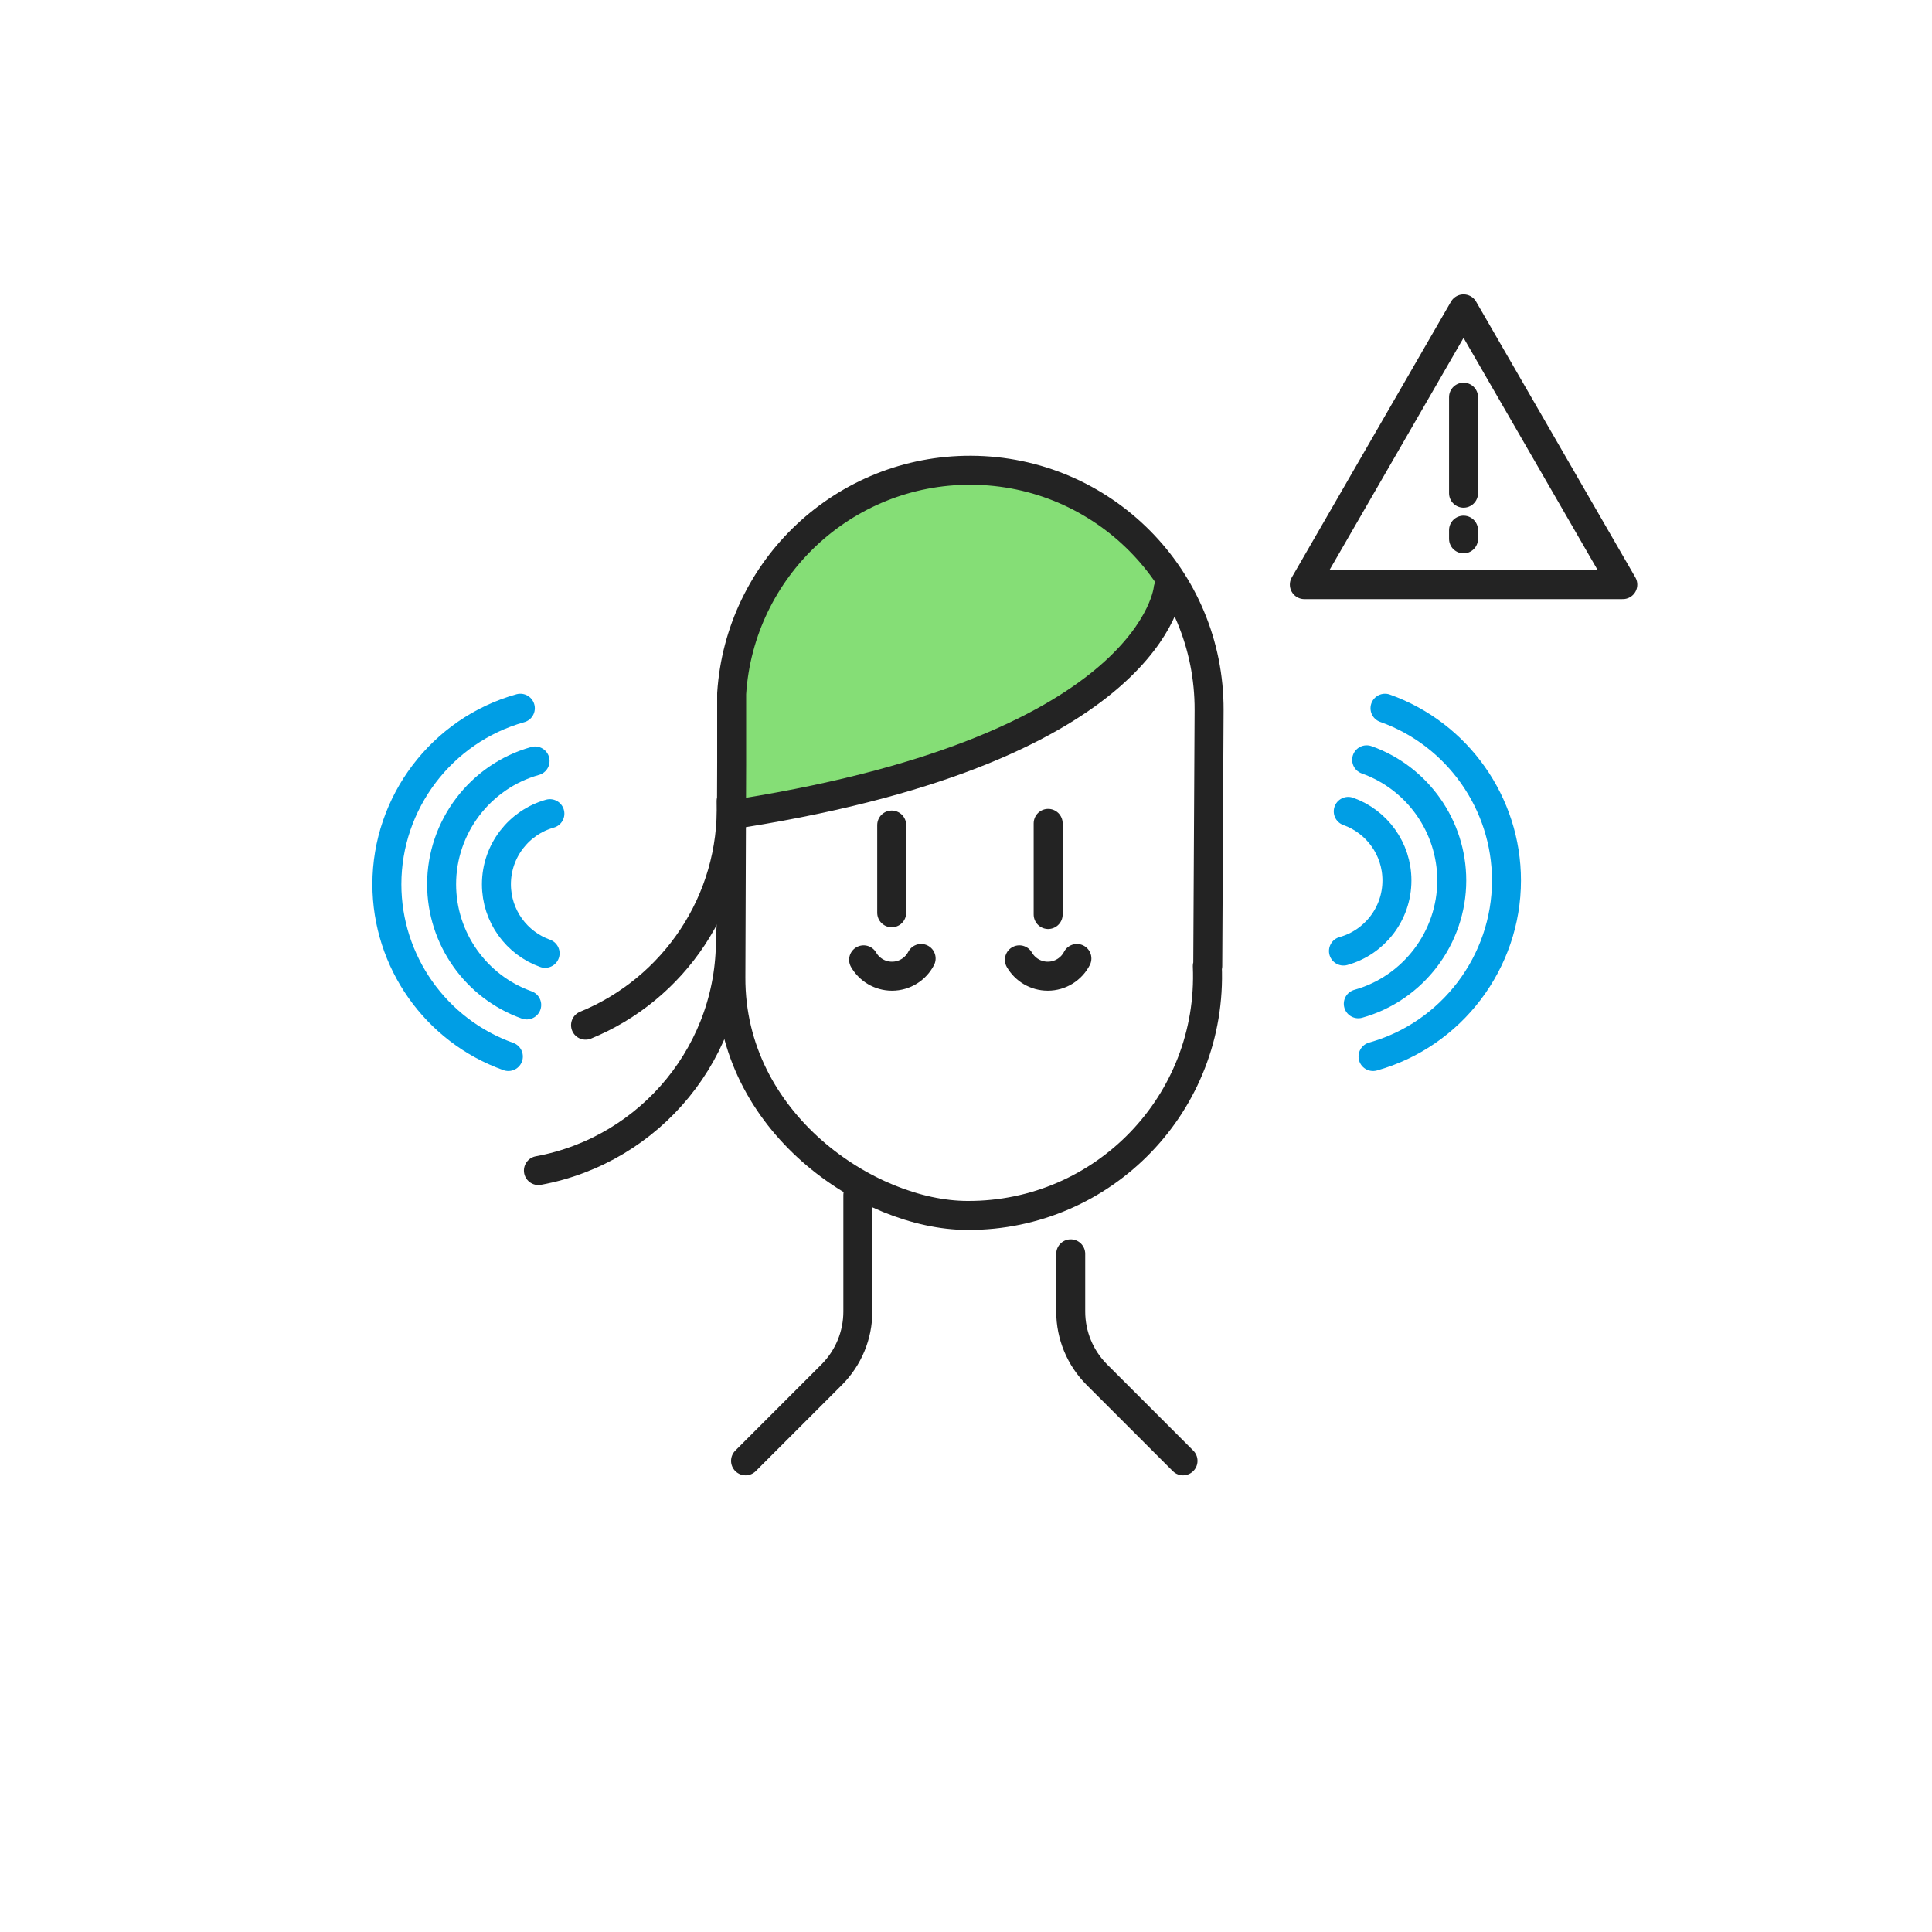 <svg width="400" height="400" viewBox="0 0 400 400" fill="none" xmlns="http://www.w3.org/2000/svg">
<path d="M150.709 152.01C150.659 125.11 175.939 98.05 202.889 97.95L219.339 101.71C226.859 101.71 231.979 108.63 240.959 116.75L239.509 123.53L238.709 125.8C237.389 129.56 233.429 137.06 221.839 144.97C207.829 154.54 187.109 161.77 160.259 166.45L151.169 167.99L150.709 152.01Z" fill="#85DE76"/>
<path d="M241.849 121.91C241.849 121.91 239.059 154.65 153.699 168.33" stroke="#232323" stroke-width="6" stroke-miterlimit="10" stroke-linecap="round" stroke-linejoin="round"/>
<path d="M249.961 200C251.151 228.41 228.441 251.74 200.351 251.64H200.231C179.781 251.57 151.211 232.43 151.321 202.37L151.481 157.9V157.84V143.59C153.161 117.7 174.731 97.26 201.031 97.36C228.361 97.46 250.431 119.69 250.331 147.02L250.051 200" stroke="#232323" stroke-width="6" stroke-miterlimit="10" stroke-linecap="round" stroke-linejoin="round"/>
<path d="M221.68 259.59V271.54C221.68 276.45 223.63 281.15 227.1 284.62L244.93 302.45" stroke="#232323" stroke-width="6" stroke-miterlimit="10" stroke-linecap="round" stroke-linejoin="round"/>
<path d="M177.609 247.41V271.54C177.609 276.45 175.659 281.15 172.189 284.62L154.359 302.45" stroke="#232323" stroke-width="6" stroke-miterlimit="10" stroke-linecap="round" stroke-linejoin="round"/>
<path d="M151.201 193.16C151.951 217.42 134.701 238.08 111.471 242.35" stroke="#232323" stroke-width="6" stroke-miterlimit="10" stroke-linecap="round" stroke-linejoin="round"/>
<path d="M151.38 165.86C152.02 186.65 139.45 204.79 121.23 212.25" stroke="#232323" stroke-width="6" stroke-miterlimit="10" stroke-linecap="round" stroke-linejoin="round"/>
<path d="M303.01 82.231V102.11" stroke="#232323" stroke-width="6" stroke-miterlimit="10" stroke-linecap="round" stroke-linejoin="round"/>
<path d="M303.01 109.76V111.56" stroke="#232323" stroke-width="6" stroke-miterlimit="10" stroke-linecap="round" stroke-linejoin="round"/>
<path d="M303.011 63.95L270.051 121.04H335.981L303.011 63.95Z" stroke="#232323" stroke-width="6" stroke-miterlimit="10" stroke-linecap="round" stroke-linejoin="round"/>
<path d="M217.01 170.47V189.34" stroke="#232323" stroke-width="6" stroke-miterlimit="10" stroke-linecap="round" stroke-linejoin="round"/>
<path d="M184.619 170.82V188.98" stroke="#232323" stroke-width="6" stroke-miterlimit="10" stroke-linecap="round" stroke-linejoin="round"/>
<path d="M279.14 167.99C285.02 170.08 289.22 175.7 289.22 182.29C289.22 189.25 284.54 195.12 278.15 196.9" stroke="#009EE5" stroke-width="6" stroke-miterlimit="10" stroke-linecap="round" stroke-linejoin="round"/>
<path d="M282.951 157.31C293.491 161.06 300.571 171.1 300.571 182.29C300.571 194.13 292.611 204.63 281.221 207.82" stroke="#009EE5" stroke-width="6" stroke-miterlimit="10" stroke-linecap="round" stroke-linejoin="round"/>
<path d="M286.75 146.63C301.79 151.99 311.9 166.32 311.9 182.29C311.9 199.19 300.54 214.18 284.27 218.74" stroke="#009EE5" stroke-width="6" stroke-miterlimit="10" stroke-linecap="round" stroke-linejoin="round"/>
<path d="M112.859 197.38C106.979 195.29 102.779 189.67 102.779 183.08C102.779 176.12 107.469 170.25 113.849 168.46" stroke="#009EE5" stroke-width="6" stroke-miterlimit="10" stroke-linecap="round" stroke-linejoin="round"/>
<path d="M109.05 208.06C98.51 204.31 91.43 194.27 91.43 183.08C91.43 171.24 99.39 160.74 110.78 157.55" stroke="#009EE5" stroke-width="6" stroke-miterlimit="10" stroke-linecap="round" stroke-linejoin="round"/>
<path d="M105.25 218.74C90.21 213.38 80.1 199.05 80.1 183.08C80.1 166.18 91.46 151.19 107.73 146.63" stroke="#009EE5" stroke-width="6" stroke-miterlimit="10" stroke-linecap="round" stroke-linejoin="round"/>
<path d="M190.711 198.44C189.581 200.62 187.301 202.11 184.681 202.11C182.171 202.11 179.971 200.74 178.801 198.72" stroke="#232323" stroke-width="6" stroke-miterlimit="10" stroke-linecap="round" stroke-linejoin="round"/>
<path d="M222.961 198.44C221.831 200.62 219.551 202.11 216.931 202.11C214.421 202.11 212.221 200.74 211.051 198.72" stroke="#232323" stroke-width="6" stroke-miterlimit="10" stroke-linecap="round" stroke-linejoin="round"/>
</svg>
